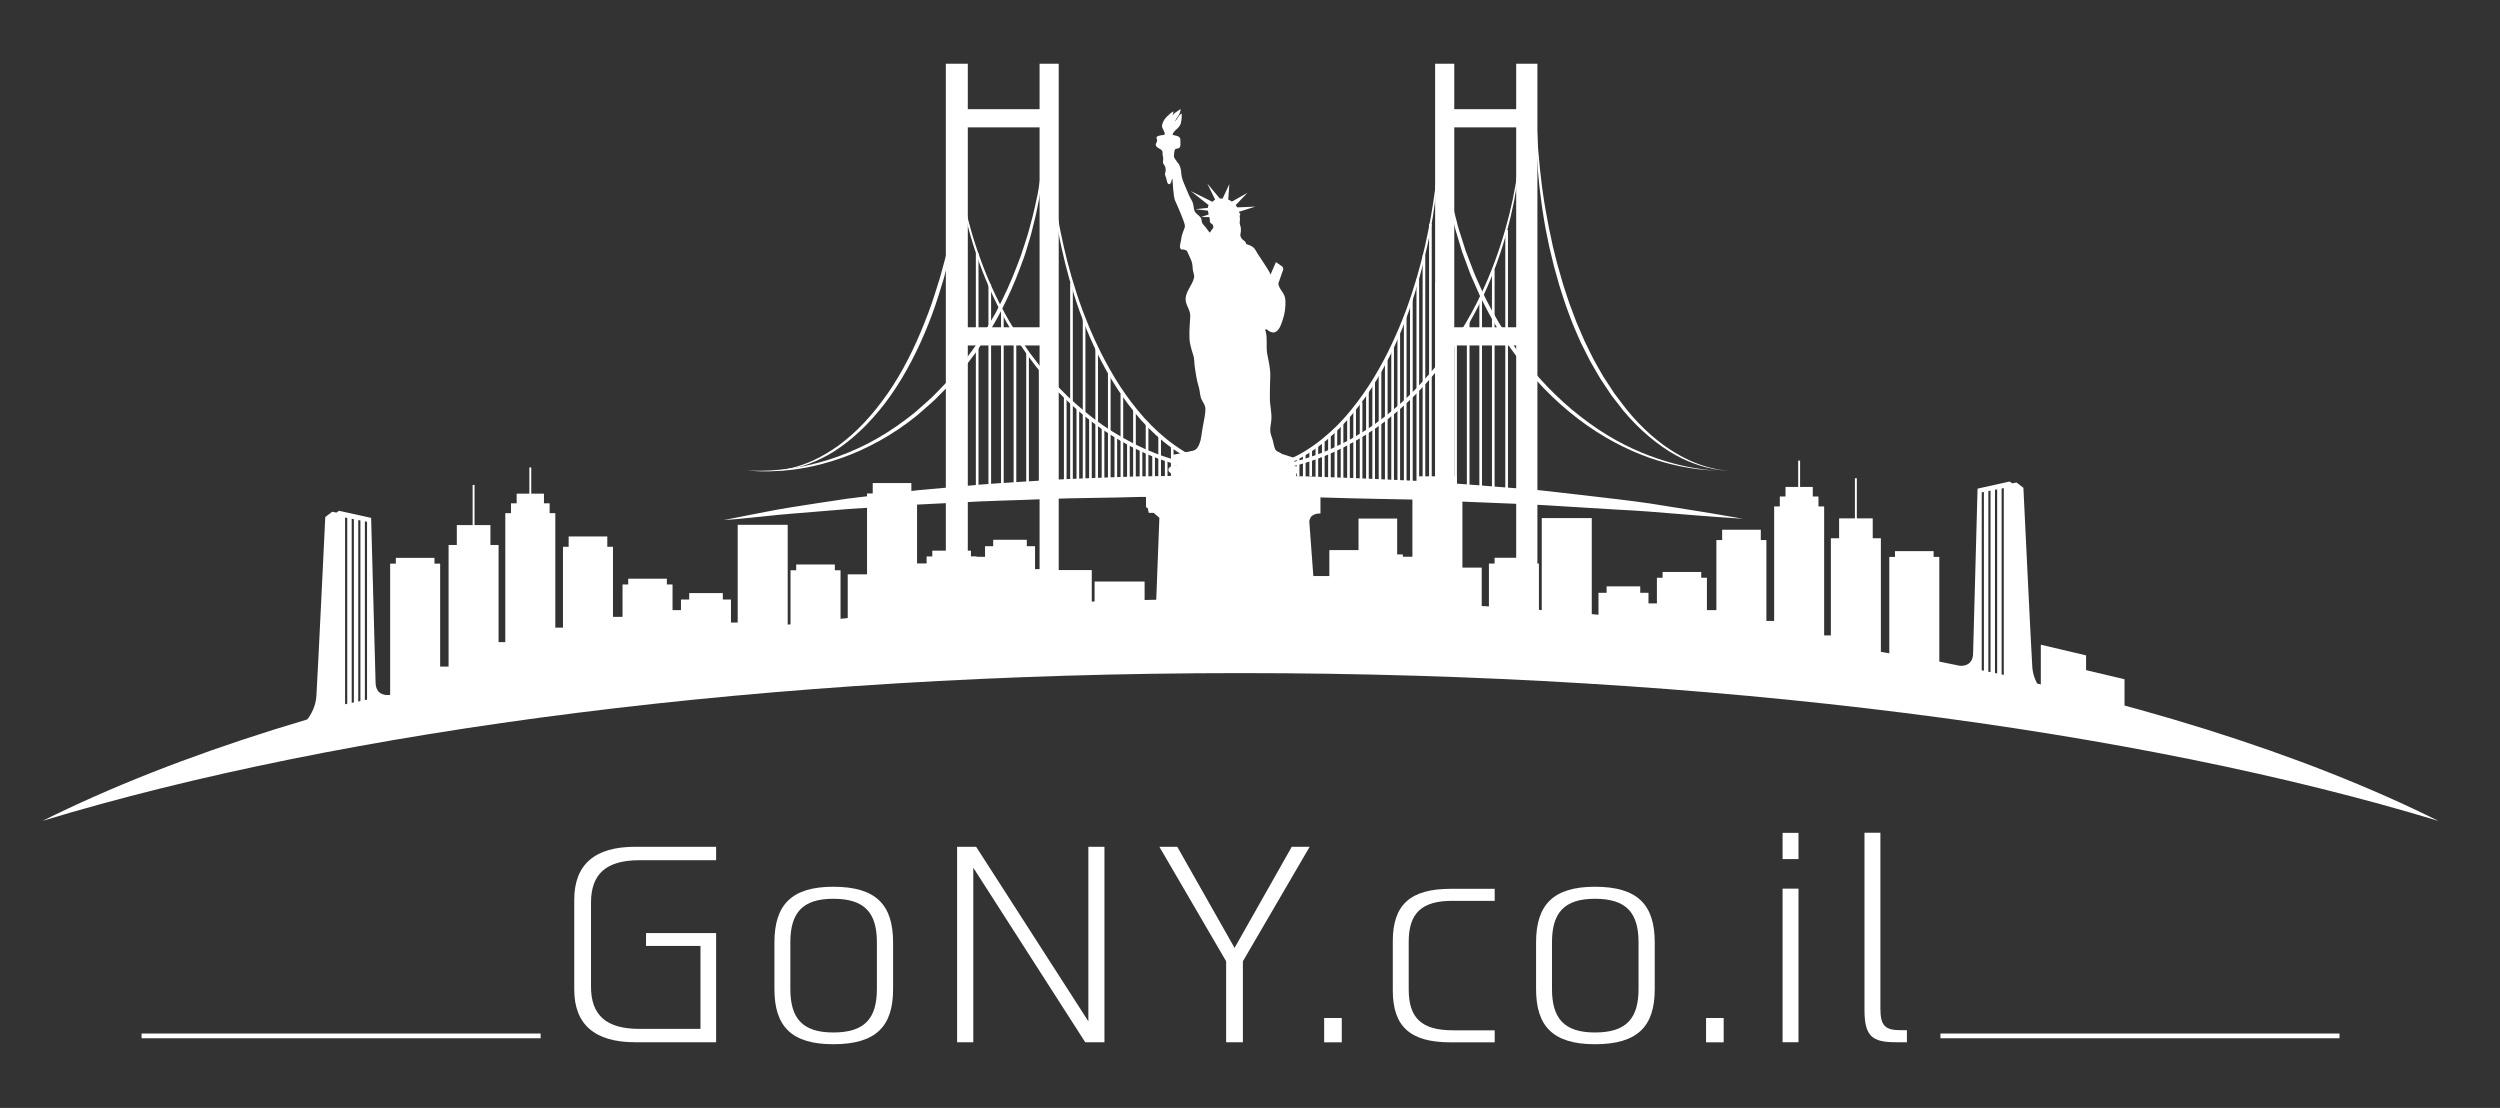 <?xml version="1.0" encoding="utf-8"?>
<!-- Generator: Adobe Illustrator 24.0.1, SVG Export Plug-In . SVG Version: 6.00 Build 0)  -->
<svg version="1.1" id="Layer_1" xmlns="http://www.w3.org/2000/svg" xmlns:xlink="http://www.w3.org/1999/xlink" x="0px" y="0px"
	 viewBox="0 0 264 117" style="enable-background:new 0 0 264 117;" xml:space="preserve">
<rect x="0" y="0" width="264" height="117" fill="#333333" stroke="none"/>
<style type="text/css">
	.st0{fill:#FFFFFF;}
	.st1{fill-rule:evenodd;clip-rule:evenodd;fill:#FFFFFF;}
	.st2{fill:none;stroke:#FFFFFF;stroke-width:0.5;stroke-miterlimit:10;}
</style>
<g>
	<g>
		<path class="st0" d="M131,71.08c49.88,0,94.84,6,126.5,15.61C228.96,72.47,182.93,63.24,131,63.24S33.04,72.47,4.5,86.68
			C36.16,77.08,81.12,71.08,131,71.08z"/>
		<path class="st1" d="M37.83,54.92v19.16l0.23-0.05V54.96L37.83,54.92z M38.53,55.05v18.88l0.23-0.05V55.1L38.53,55.05z
			 M36.44,54.65v19.72l0.23-0.05V54.69L36.44,54.65z M37.14,54.78v19.44l0.23-0.05V54.83L37.14,54.78z M29.32,80l-0.03-1.41
			c0,0,4.05-1.94,4.13-5.26c0.1-1.39,0.93-18.73,0.93-18.73l0.73-0.56l0.44,0.09l0.28-0.19l3.39,0.75c0,0,0.47,17.13,0.47,17.35
			c0,1.57,1.44,1.35,1.44,1.35l4.78-0.98v0.23c0,0-1.07,0.23-1.28,0.91c-0.14,0.45-0.38,1.9-0.38,1.9L29.32,80z"/>
		<path class="st1" d="M209.97,51.86v19.07l0.23,0.05V51.81L209.97,51.86z M209.27,51.99v18.79l0.23,0.05V51.95L209.27,51.99z
			 M211.37,51.59v19.63l0.23,0.05V51.54L211.37,51.59z M210.67,51.72v19.35l0.23,0.05V51.68L210.67,51.72z M203.8,72.36
			c0,0-0.24-1.45-0.38-1.9c-0.2-0.68-1.28-0.91-1.28-0.91v-0.23l4.78,0.98c0,0,1.44,0.22,1.44-1.35c0-0.22,0.47-17.35,0.47-17.35
			l3.39-0.75l0.28,0.19l0.44-0.09l0.73,0.56c0,0,0.83,17.34,0.93,18.73c0.08,3.32,4.13,5.26,4.13,5.26l-0.02,1.41L203.8,72.36z"/>
		<polygon class="st0" points="219.58,70.6 224.35,71.73 224.35,75.64 219.58,74.51 		"/>
		<polygon class="st0" points="215.51,68.08 220.29,69.21 220.29,74.68 215.51,73.55 		"/>
		<polygon class="st0" points="164.57,64.99 161.27,65.68 164.82,65.68 		"/>
		<g>
			<g>
				<g>
					<rect x="41.2" y="59.52" class="st0" width="5.28" height="15.44"/>
					<rect x="41.8" y="58.91" class="st0" width="4.08" height="5.78"/>
					<rect x="59.45" y="57.74" class="st0" width="5.28" height="13.36"/>
					<rect x="60.05" y="56.65" class="st0" width="4.08" height="10.34"/>
					<rect x="45.84" y="70.39" class="st0" width="4.08" height="5.78"/>
					<rect x="57.41" y="66.28" class="st0" width="4.08" height="5.78"/>
					<rect x="62.7" y="65.14" class="st0" width="4.08" height="5.78"/>
					<rect x="51.32" y="67.81" class="st0" width="4.08" height="5.78"/>
					<rect x="53.36" y="54.19" class="st0" width="5.28" height="20.76"/>
					<rect x="53.96" y="53.15" class="st0" width="4.08" height="9.91"/>
					<rect x="54.56" y="52.13" class="st0" width="2.88" height="1.44"/>
					<rect x="47.37" y="57.55" class="st0" width="5.28" height="17.4"/>
					<rect x="48.24" y="55.45" class="st0" width="3.55" height="4.75"/>
					<rect x="49.91" y="51.21" class="st0" width="0.2" height="4.75"/>
					<rect x="55.9" y="49.36" class="st0" width="0.2" height="4.75"/>
					<rect x="65.74" y="61.72" class="st0" width="5.28" height="7.47"/>
					<rect x="66.34" y="61.11" class="st0" width="4.08" height="5.78"/>
					<rect x="83.48" y="60.22" class="st0" width="5.28" height="7.47"/>
					<rect x="84.08" y="59.61" class="st0" width="4.08" height="5.78"/>
					<rect x="69.43" y="64.43" class="st0" width="4.08" height="5.78"/>
					<rect x="75.42" y="65.74" class="st0" width="4.08" height="5.78"/>
					<rect x="77.9" y="55.42" class="st0" width="5.28" height="12.79"/>
					<rect x="71.91" y="63.31" class="st0" width="5.28" height="9.43"/>
					<rect x="72.78" y="62.63" class="st0" width="3.55" height="4.75"/>
					<rect x="91.56" y="52.11" class="st0" width="5.28" height="13.36"/>
					<rect x="92.16" y="51.01" class="st0" width="4.08" height="10.34"/>
					<rect x="89.52" y="60.65" class="st0" width="4.08" height="5.78"/>
					<rect x="94.8" y="59.5" class="st0" width="4.08" height="5.78"/>
					<rect x="97.85" y="58.76" class="st0" width="5.28" height="7.47"/>
					<rect x="98.45" y="58.15" class="st0" width="4.08" height="5.78"/>
					<rect x="115.59" y="61.41" class="st0" width="5.28" height="3.73"/>
					<rect x="101.53" y="58.8" class="st0" width="4.08" height="5.78"/>
					<rect x="107.53" y="60.1" class="st0" width="4.08" height="5.78"/>
					<rect x="110.01" y="60.2" class="st0" width="5.28" height="5.73"/>
					<rect x="104.02" y="57.68" class="st0" width="5.28" height="9.43"/>
					<rect x="104.88" y="57" class="st0" width="3.55" height="4.75"/>
				</g>
			</g>
			<g>
				<g>
					<rect x="199.51" y="58.81" class="st0" width="5.28" height="14.01"/>
					<rect x="200.11" y="58.2" class="st0" width="4.08" height="5.78"/>
					<rect x="181.25" y="57.03" class="st0" width="5.28" height="13.36"/>
					<rect x="181.86" y="55.94" class="st0" width="4.08" height="10.34"/>
					<rect x="196.07" y="69.68" class="st0" width="4.08" height="4.36"/>
					<rect x="184.5" y="65.57" class="st0" width="4.08" height="4.36"/>
					<rect x="179.21" y="64.43" class="st0" width="4.08" height="5.78"/>
					<rect x="190.59" y="67.1" class="st0" width="4.08" height="4.36"/>
					<rect x="187.35" y="53.48" class="st0" width="5.28" height="19.34"/>
					<rect x="187.95" y="52.43" class="st0" width="4.08" height="9.91"/>
					<rect x="188.55" y="51.42" class="st0" width="2.88" height="1.44"/>
					<rect x="193.34" y="56.84" class="st0" width="5.28" height="15.98"/>
					<rect x="194.21" y="54.74" class="st0" width="3.55" height="4.75"/>
					<rect x="195.88" y="50.5" class="st0" width="0.2" height="4.75"/>
					<rect x="189.89" y="48.64" class="st0" width="0.2" height="4.75"/>
					<rect x="174.97" y="61.01" class="st0" width="5.28" height="7.47"/>
					<rect x="175.57" y="60.4" class="st0" width="4.08" height="5.78"/>
					<rect x="157.23" y="59.51" class="st0" width="5.28" height="7.47"/>
					<rect x="157.83" y="58.9" class="st0" width="4.08" height="5.78"/>
					<rect x="172.48" y="63.72" class="st0" width="4.08" height="5.78"/>
					<rect x="166.49" y="65.03" class="st0" width="4.08" height="4.36"/>
					<rect x="162.81" y="54.71" class="st0" width="5.28" height="12.79"/>
					<rect x="168.8" y="62.6" class="st0" width="5.28" height="8.01"/>
					<rect x="169.66" y="61.92" class="st0" width="3.55" height="4.75"/>
					<rect x="149.15" y="51.39" class="st0" width="5.28" height="13.36"/>
					<rect x="149.75" y="50.3" class="st0" width="4.08" height="10.34"/>
					<rect x="152.39" y="59.94" class="st0" width="4.08" height="5.78"/>
					<rect x="147.11" y="58.79" class="st0" width="4.08" height="5.78"/>
					<rect x="142.86" y="58.55" class="st0" width="5.28" height="7.47"/>
					<rect x="143.46" y="54.76" class="st0" width="4.08" height="5.78"/>
					<rect x="137.24" y="60.83" class="st0" width="5.28" height="3.73"/>
					<rect x="140.38" y="58.09" class="st0" width="4.08" height="5.78"/>
				</g>
			</g>
			<g>
				<g>
					<rect x="99.88" y="6.73" class="st0" width="2.32" height="55.72"/>
					<rect x="109.78" y="6.73" class="st0" width="2.02" height="57.49"/>
					<rect x="100.71" y="11.53" class="st0" width="9.79" height="1.92"/>
					<rect x="100.71" y="34.56" class="st0" width="9.79" height="1.92"/>
				</g>
				<g>
					<rect x="151.55" y="6.73" class="st0" width="2.02" height="63.01"/>
					<rect x="160.11" y="6.73" class="st0" width="2.24" height="62.08"/>
					<rect x="152.25" y="11.53" class="st0" width="8.64" height="1.92"/>
					<rect x="152.25" y="34.56" class="st0" width="8.64" height="1.92"/>
				</g>
				<path class="st0" d="M152.13,11.56c0,0,0,0.36,0,1.05c0.01,0.68-0.02,1.68-0.07,2.96c-0.04,0.63-0.07,1.34-0.14,2.1
					c-0.07,0.77-0.13,1.59-0.24,2.47c-0.09,0.88-0.24,1.82-0.38,2.8c-0.09,0.49-0.18,1-0.27,1.51c-0.09,0.51-0.21,1.04-0.32,1.58
					c-0.47,2.14-1.09,4.44-1.93,6.82c-0.85,2.38-1.94,4.83-3.37,7.21c-0.71,1.19-1.53,2.36-2.44,3.48
					c-0.91,1.13-1.95,2.18-3.11,3.13c-1.16,0.94-2.47,1.76-3.9,2.35c-1.43,0.59-3,0.93-4.57,0.93c-0.41-0.02-0.77-0.03-1.17-0.06
					l-0.59-0.08c-0.19-0.03-0.39-0.05-0.58-0.1c-0.77-0.16-1.52-0.39-2.23-0.68c-1.43-0.58-2.74-1.41-3.9-2.35
					c-1.16-0.94-2.2-2-3.11-3.13c-0.91-1.12-1.72-2.29-2.44-3.49c-1.43-2.39-2.52-4.84-3.37-7.21c-0.85-2.38-1.46-4.67-1.93-6.82
					c-0.11-0.54-0.23-1.06-0.32-1.58c-0.09-0.52-0.18-1.02-0.27-1.51c-0.14-0.99-0.29-1.92-0.38-2.81
					c-0.12-0.88-0.17-1.71-0.25-2.47c-0.06-0.76-0.09-1.47-0.14-2.1c-0.05-1.27-0.07-2.27-0.06-2.96c0-0.68,0-1.05,0-1.05
					s0.01,0.36,0.03,1.05c0.01,0.68,0.06,1.68,0.13,2.95c0.05,0.63,0.09,1.34,0.17,2.1c0.08,0.76,0.16,1.59,0.29,2.47
					c0.23,1.76,0.56,3.73,1.05,5.86c0.48,2.13,1.12,4.41,1.99,6.77c0.23,0.58,0.45,1.18,0.7,1.77c0.26,0.59,0.5,1.19,0.8,1.79
					c0.55,1.2,1.2,2.39,1.9,3.57c0.71,1.18,1.52,2.33,2.42,3.43c0.9,1.1,1.92,2.14,3.06,3.06c1.14,0.92,2.42,1.72,3.8,2.28
					c0.69,0.29,1.42,0.5,2.15,0.65c0.18,0.05,0.37,0.06,0.56,0.09l0.56,0.08c0.37,0.03,0.78,0.04,1.14,0.06
					c1.51,0,3.02-0.32,4.4-0.88c1.39-0.56,2.66-1.36,3.8-2.28c1.14-0.92,2.17-1.95,3.06-3.06c0.9-1.11,1.71-2.26,2.42-3.43
					c0.7-1.18,1.35-2.37,1.9-3.57c0.29-0.59,0.54-1.2,0.8-1.79c0.25-0.6,0.48-1.19,0.7-1.77c0.87-2.36,1.51-4.64,2-6.77
					c0.48-2.13,0.82-4.1,1.05-5.86c0.13-0.87,0.2-1.7,0.28-2.47c0.08-0.76,0.12-1.47,0.17-2.1c0.07-1.27,0.13-2.27,0.13-2.95
					C152.12,11.92,152.13,11.56,152.13,11.56z"/>
				<path class="st0" d="M160.78,11.56c0,0,0,0.41-0.02,1.18c0,0.38,0,0.86-0.04,1.42c-0.04,0.56-0.05,1.2-0.12,1.91
					c-0.03,0.36-0.07,0.74-0.1,1.13c-0.04,0.4-0.1,0.81-0.16,1.24c-0.1,0.86-0.28,1.79-0.45,2.77c-0.39,1.97-0.96,4.17-1.8,6.51
					c-0.84,2.33-1.96,4.81-3.45,7.27c-0.19,0.3-0.38,0.62-0.57,0.93c-0.2,0.3-0.41,0.61-0.61,0.91c-0.1,0.15-0.21,0.3-0.31,0.46
					c-0.11,0.15-0.22,0.3-0.34,0.45c-0.22,0.3-0.45,0.61-0.67,0.91c-0.95,1.19-1.98,2.37-3.12,3.47c-1.16,1.1-2.4,2.16-3.76,3.11
					c-1.37,0.94-2.83,1.79-4.39,2.5c-3.11,1.43-6.61,2.2-10.12,2.23c-3.51-0.02-7.02-0.8-10.13-2.23c-1.56-0.71-3.02-1.56-4.38-2.5
					c-1.36-0.95-2.61-2.01-3.76-3.11c-0.28-0.28-0.56-0.56-0.84-0.84c-0.28-0.28-0.53-0.58-0.8-0.87c-0.13-0.14-0.26-0.29-0.39-0.43
					c-0.13-0.15-0.25-0.3-0.37-0.45c-0.25-0.3-0.49-0.59-0.73-0.89c-0.22-0.3-0.45-0.61-0.68-0.91c-0.11-0.15-0.22-0.3-0.33-0.45
					c-0.11-0.15-0.21-0.31-0.31-0.46c-0.21-0.31-0.41-0.61-0.61-0.91c-0.19-0.31-0.38-0.62-0.57-0.93c-1.5-2.46-2.61-4.93-3.45-7.27
					c-0.85-2.34-1.42-4.54-1.8-6.51c-0.17-0.99-0.35-1.91-0.45-2.77c-0.05-0.43-0.12-0.84-0.16-1.24c-0.04-0.4-0.07-0.77-0.1-1.13
					c-0.08-0.71-0.09-1.36-0.12-1.91c-0.04-0.56-0.04-1.03-0.04-1.42c-0.01-0.77-0.01-1.18-0.01-1.18s0.01,0.41,0.03,1.18
					c0.01,0.38,0.02,0.86,0.06,1.41c0.05,0.56,0.07,1.2,0.16,1.91c0.04,0.36,0.08,0.73,0.12,1.13c0.05,0.39,0.12,0.8,0.17,1.23
					c0.11,0.86,0.31,1.78,0.49,2.76c0.42,1.96,1.02,4.14,1.88,6.46c0.86,2.32,1.99,4.77,3.49,7.19c0.19,0.3,0.38,0.61,0.57,0.91
					c0.21,0.3,0.41,0.6,0.62,0.9c0.1,0.15,0.21,0.3,0.31,0.45c0.11,0.15,0.22,0.3,0.33,0.45c0.23,0.3,0.45,0.59,0.68,0.89
					c0.95,1.17,1.97,2.33,3.1,3.42c1.14,1.08,2.38,2.12,3.72,3.06c1.35,0.92,2.8,1.76,4.33,2.45c3.07,1.4,6.49,2.15,9.95,2.16
					c3.45-0.02,6.89-0.76,9.95-2.16c1.53-0.69,2.98-1.52,4.33-2.45c1.34-0.94,2.57-1.97,3.72-3.06c1.14-1.09,2.15-2.26,3.11-3.42
					c0.23-0.3,0.45-0.6,0.68-0.89c0.11-0.15,0.22-0.3,0.33-0.44c0.1-0.15,0.21-0.31,0.31-0.45c0.21-0.3,0.41-0.6,0.62-0.9
					c0.19-0.31,0.39-0.61,0.57-0.91c1.51-2.43,2.63-4.88,3.49-7.19c0.86-2.32,1.46-4.5,1.88-6.46c0.19-0.98,0.38-1.9,0.49-2.76
					c0.06-0.43,0.14-0.84,0.18-1.23c0.04-0.39,0.08-0.77,0.12-1.13c0.09-0.71,0.11-1.35,0.15-1.91c0.05-0.56,0.06-1.03,0.06-1.42
					C160.77,11.97,160.78,11.56,160.78,11.56z"/>
				<path class="st0" d="M101.85,11.56c0,0,0,0.72,0.01,1.98c0.01,0.63-0.03,1.39-0.06,2.27c-0.01,0.88-0.1,1.86-0.19,2.94
					c-0.04,0.54-0.12,1.1-0.18,1.68c-0.04,0.29-0.07,0.59-0.11,0.88c-0.03,0.3-0.07,0.6-0.12,0.91c-0.1,0.61-0.2,1.24-0.3,1.88
					c-0.04,0.32-0.12,0.64-0.19,0.97c-0.07,0.33-0.14,0.65-0.21,0.98c-0.07,0.33-0.14,0.67-0.22,1c-0.09,0.33-0.18,0.67-0.26,1.01
					c-0.18,0.67-0.34,1.36-0.57,2.04c-0.21,0.68-0.41,1.37-0.65,2.05c-0.23,0.68-0.48,1.37-0.75,2.04c-1.07,2.7-2.41,5.32-4,7.58
					c-0.79,1.13-1.66,2.16-2.55,3.08c-0.22,0.24-0.45,0.44-0.68,0.66c-0.22,0.22-0.46,0.42-0.68,0.62
					c-0.46,0.39-0.92,0.76-1.38,1.08c-0.92,0.66-1.84,1.15-2.69,1.51c-0.85,0.37-1.63,0.6-2.28,0.74c-0.32,0.08-0.62,0.12-0.87,0.17
					c-0.26,0.02-0.48,0.06-0.66,0.07c-0.36,0.02-0.55,0.03-0.55,0.03s0.19-0.02,0.54-0.06c0.18-0.02,0.39-0.06,0.65-0.1
					c0.13-0.02,0.27-0.05,0.41-0.09c0.14-0.03,0.3-0.06,0.46-0.11c0.64-0.16,1.4-0.42,2.23-0.81c0.82-0.39,1.71-0.9,2.61-1.56
					c0.45-0.33,0.89-0.7,1.34-1.09c0.22-0.2,0.44-0.4,0.66-0.62c0.21-0.22,0.44-0.43,0.65-0.66c0.86-0.92,1.69-1.95,2.47-3.07
					c1.56-2.24,2.86-4.84,3.91-7.52c0.27-0.67,0.52-1.34,0.76-2.02c0.23-0.68,0.44-1.36,0.65-2.03c0.23-0.67,0.39-1.35,0.58-2.02
					c0.09-0.33,0.18-0.67,0.27-1c0.08-0.33,0.15-0.66,0.22-0.99c0.14-0.66,0.3-1.3,0.42-1.94c0.12-0.64,0.23-1.26,0.34-1.86
					c0.06-0.3,0.1-0.6,0.14-0.9c0.04-0.3,0.08-0.59,0.12-0.87c0.08-0.58,0.17-1.13,0.21-1.67c0.1-1.07,0.23-2.05,0.27-2.93
					c0.06-0.87,0.13-1.63,0.14-2.26C101.82,12.28,101.85,11.56,101.85,11.56z"/>
				<path class="st0" d="M110.5,11.56c0,0,0,0.21,0,0.61c0,0.4,0,0.98-0.01,1.72c-0.02,0.37-0.04,0.78-0.06,1.22
					c-0.02,0.45-0.04,0.93-0.1,1.44c-0.05,0.52-0.1,1.06-0.16,1.64c-0.09,0.57-0.18,1.17-0.27,1.8c-0.03,0.16-0.05,0.32-0.07,0.48
					c-0.03,0.16-0.07,0.32-0.09,0.49c-0.07,0.32-0.14,0.65-0.2,0.99c-0.12,0.67-0.31,1.36-0.48,2.07c-0.09,0.35-0.16,0.72-0.28,1.07
					c-0.11,0.36-0.22,0.72-0.33,1.09c-0.2,0.74-0.49,1.47-0.77,2.22c-0.55,1.5-1.24,3.01-2.01,4.52c-0.18,0.38-0.41,0.74-0.61,1.11
					c-0.21,0.37-0.43,0.74-0.64,1.11c-0.23,0.36-0.47,0.72-0.7,1.08l-0.36,0.54c-0.12,0.18-0.23,0.37-0.37,0.54
					c-1.03,1.39-2.12,2.75-3.34,3.97c-0.3,0.3-0.6,0.61-0.9,0.91c-0.3,0.29-0.63,0.57-0.95,0.85c-0.32,0.28-0.64,0.56-0.95,0.83
					c-0.33,0.26-0.65,0.51-0.98,0.76c-1.33,0.99-2.71,1.82-4.08,2.5c-1.37,0.69-2.73,1.21-4.01,1.6c-1.28,0.39-2.49,0.66-3.57,0.81
					c-0.13,0.02-0.26,0.04-0.4,0.06c-0.13,0.02-0.26,0.03-0.38,0.04c-0.26,0.02-0.5,0.05-0.74,0.07c-0.47,0.03-0.9,0.05-1.3,0.07
					c-0.39,0-0.74,0-1.05,0c-0.3,0-0.56-0.03-0.77-0.04c-0.42-0.02-0.64-0.04-0.64-0.04s0.22,0,0.64,0.01
					c0.21,0,0.47,0.02,0.77,0.01c0.3-0.01,0.65-0.02,1.05-0.03c0.39-0.03,0.82-0.06,1.29-0.11c0.23-0.03,0.48-0.06,0.73-0.1
					c0.13-0.01,0.25-0.03,0.39-0.05c0.13-0.02,0.26-0.05,0.39-0.07c0.26-0.05,0.54-0.1,0.82-0.15c0.28-0.06,0.57-0.13,0.86-0.2
					c0.3-0.06,0.59-0.16,0.9-0.24c0.15-0.04,0.3-0.09,0.46-0.13c0.16-0.05,0.31-0.1,0.47-0.15c1.26-0.41,2.6-0.95,3.94-1.64
					c1.34-0.69,2.69-1.54,3.99-2.52c0.32-0.25,0.65-0.5,0.98-0.76c0.31-0.27,0.62-0.55,0.93-0.82c0.31-0.28,0.63-0.55,0.93-0.84
					c0.29-0.3,0.59-0.6,0.89-0.91c1.19-1.21,2.26-2.56,3.27-3.93c0.13-0.17,0.25-0.35,0.37-0.53l0.35-0.53
					c0.23-0.36,0.48-0.71,0.7-1.07c0.21-0.37,0.42-0.73,0.63-1.1c0.21-0.37,0.44-0.72,0.62-1.1c0.77-1.48,1.46-2.98,2.02-4.46
					c0.14-0.37,0.28-0.74,0.42-1.1l0.1-0.27l0.09-0.28c0.06-0.18,0.12-0.36,0.18-0.55c0.12-0.36,0.23-0.72,0.35-1.08
					c0.12-0.35,0.2-0.71,0.3-1.06c0.19-0.7,0.38-1.38,0.52-2.05c0.07-0.33,0.14-0.66,0.21-0.98c0.04-0.16,0.07-0.32,0.1-0.47
					c0.03-0.16,0.06-0.32,0.08-0.47c0.1-0.62,0.21-1.22,0.3-1.79c0.07-0.57,0.14-1.11,0.21-1.62c0.08-0.51,0.11-0.99,0.15-1.43
					c0.04-0.44,0.07-0.85,0.1-1.22C110.46,12.4,110.5,11.56,110.5,11.56z"/>
				<path class="st0" d="M182.71,49.72c0,0-0.19-0.01-0.56-0.04c-0.09-0.01-0.19-0.01-0.3-0.02c-0.11-0.01-0.23-0.03-0.36-0.05
					c-0.13-0.02-0.27-0.04-0.42-0.06c-0.15-0.02-0.3-0.06-0.47-0.1c-0.66-0.13-1.45-0.38-2.32-0.74c-0.86-0.36-1.79-0.86-2.73-1.52
					c-0.94-0.65-1.88-1.45-2.79-2.36c-0.46-0.46-0.9-0.94-1.34-1.47c-0.41-0.53-0.82-1.06-1.25-1.61c-0.39-0.58-0.78-1.17-1.17-1.76
					c-0.37-0.61-0.71-1.23-1.08-1.86c-0.34-0.64-0.65-1.29-0.98-1.94c-0.31-0.66-0.58-1.34-0.87-2.01
					c-0.27-0.68-0.51-1.36-0.76-2.04c-0.23-0.68-0.44-1.37-0.66-2.05c-0.2-0.69-0.38-1.37-0.57-2.04c-0.17-0.68-0.32-1.35-0.48-2
					c-0.14-0.66-0.27-1.32-0.4-1.96c-0.12-0.64-0.21-1.27-0.31-1.88c-0.1-0.61-0.16-1.21-0.24-1.79c-0.08-0.58-0.13-1.14-0.18-1.68
					c-0.12-1.07-0.15-2.06-0.2-2.94c-0.03-0.88-0.05-1.64-0.06-2.27c0.01-1.26,0.01-1.98,0.01-1.98s0.03,0.72,0.07,1.97
					c0.04,0.63,0.08,1.39,0.14,2.26c0.09,0.87,0.15,1.86,0.29,2.93c0.06,0.53,0.12,1.09,0.21,1.66c0.09,0.57,0.16,1.17,0.28,1.78
					c0.12,0.61,0.22,1.23,0.35,1.87c0.14,0.63,0.26,1.28,0.41,1.94c0.16,0.66,0.32,1.33,0.5,1.99c0.19,0.67,0.38,1.35,0.58,2.03
					c0.22,0.67,0.43,1.36,0.67,2.04c0.26,0.67,0.5,1.35,0.76,2.02c0.29,0.66,0.56,1.33,0.86,1.99c0.32,0.65,0.62,1.3,0.95,1.93
					c0.35,0.62,0.69,1.25,1.05,1.85c0.39,0.58,0.77,1.16,1.14,1.74c0.42,0.55,0.83,1.09,1.23,1.62c0.41,0.51,0.84,1,1.28,1.46
					c0.87,0.92,1.79,1.72,2.7,2.38c0.91,0.66,1.81,1.18,2.65,1.57c0.84,0.39,1.62,0.65,2.27,0.81c0.16,0.04,0.31,0.08,0.46,0.11
					c0.14,0.03,0.29,0.05,0.41,0.08c0.13,0.02,0.25,0.05,0.36,0.06c0.11,0.01,0.21,0.02,0.3,0.03
					C182.52,49.7,182.71,49.72,182.71,49.72z"/>
				<path class="st0" d="M181.72,49.72c0,0-0.22-0.01-0.63-0.03c-0.41-0.01-1-0.06-1.76-0.14c-0.38-0.06-0.8-0.1-1.25-0.19
					c-0.23-0.04-0.46-0.08-0.7-0.13c-0.24-0.05-0.49-0.11-0.75-0.17c-1.03-0.25-2.18-0.58-3.38-1.07c-2.41-0.95-5.06-2.45-7.51-4.48
					c-1.23-1.01-2.41-2.14-3.52-3.37c-1.1-1.22-2.14-2.53-3.08-3.9c-0.93-1.37-1.77-2.8-2.49-4.25c-0.09-0.18-0.18-0.36-0.27-0.54
					c-0.1-0.19-0.17-0.37-0.25-0.55c-0.16-0.36-0.32-0.73-0.48-1.09c-0.08-0.18-0.16-0.36-0.24-0.54c-0.08-0.18-0.16-0.36-0.22-0.54
					c-0.13-0.36-0.27-0.73-0.4-1.09c-0.14-0.36-0.27-0.72-0.4-1.07c-0.11-0.36-0.22-0.72-0.32-1.07c-0.21-0.7-0.43-1.39-0.58-2.07
					c-0.15-0.68-0.33-1.34-0.46-1.98c-0.12-0.65-0.23-1.27-0.33-1.87c-0.03-0.15-0.05-0.3-0.08-0.44c-0.02-0.15-0.04-0.29-0.06-0.44
					c-0.04-0.29-0.07-0.57-0.1-0.84c-0.03-0.28-0.07-0.54-0.1-0.8c-0.03-0.26-0.06-0.51-0.07-0.76c-0.03-0.49-0.06-0.95-0.09-1.37
					c-0.02-0.43-0.06-0.82-0.06-1.17c-0.01-1.41-0.01-2.22-0.01-2.22s0.03,0.8,0.1,2.22c0.01,0.35,0.06,0.74,0.1,1.16
					c0.04,0.42,0.08,0.88,0.13,1.37c0.02,0.25,0.06,0.5,0.1,0.76c0.04,0.26,0.08,0.52,0.12,0.8c0.04,0.27,0.08,0.55,0.12,0.84
					c0.02,0.14,0.04,0.29,0.07,0.44c0.03,0.14,0.06,0.29,0.09,0.44c0.12,0.59,0.24,1.21,0.37,1.85c0.14,0.64,0.33,1.29,0.5,1.96
					c0.15,0.68,0.39,1.35,0.61,2.05c0.11,0.35,0.22,0.7,0.33,1.05c0.13,0.35,0.27,0.7,0.4,1.05c0.13,0.35,0.27,0.71,0.41,1.07
					c0.07,0.18,0.14,0.36,0.22,0.54c0.08,0.18,0.16,0.36,0.24,0.54c0.16,0.36,0.32,0.72,0.49,1.09c0.08,0.18,0.16,0.37,0.25,0.54
					c0.09,0.18,0.18,0.36,0.27,0.54c0.73,1.43,1.57,2.84,2.49,4.19c0.91,1.36,1.93,2.66,3.02,3.88c1.09,1.22,2.25,2.34,3.45,3.35
					c1.21,1,2.44,1.9,3.69,2.66c1.24,0.76,2.48,1.38,3.67,1.87c1.19,0.49,2.31,0.86,3.32,1.13c0.26,0.06,0.5,0.13,0.74,0.19
					c0.24,0.05,0.47,0.1,0.69,0.15c0.44,0.1,0.87,0.15,1.24,0.22c0.75,0.11,1.35,0.18,1.75,0.2
					C181.5,49.7,181.72,49.72,181.72,49.72z"/>
				<path class="st0" d="M76.41,54.92c0,0,0.41-0.08,1.19-0.23c0.78-0.15,1.91-0.39,3.37-0.66c1.45-0.29,3.22-0.57,5.26-0.88
					c1.02-0.15,2.1-0.32,3.25-0.49c1.14-0.14,2.35-0.28,3.61-0.44c1.26-0.15,2.57-0.32,3.93-0.46c1.36-0.12,2.77-0.25,4.22-0.38
					c2.89-0.29,5.95-0.47,9.12-0.66c1.58-0.11,3.19-0.16,4.82-0.23c1.63-0.07,3.28-0.13,4.94-0.18c1.66-0.02,3.34-0.05,5.03-0.07
					c1.68-0.01,3.38-0.07,5.07-0.04c1.69,0.02,3.38,0.04,5.07,0.06c0.84,0.01,1.69,0.03,2.53,0.04c0.84,0.03,1.67,0.06,2.5,0.09
					c3.32,0.1,6.59,0.28,9.74,0.41c3.17,0.21,6.23,0.46,9.12,0.69c1.45,0.13,2.86,0.2,4.22,0.37c1.36,0.16,2.67,0.31,3.93,0.45
					c2.52,0.3,4.83,0.55,6.86,0.85c2.03,0.32,3.81,0.6,5.27,0.84c1.46,0.23,2.6,0.44,3.38,0.57c0.78,0.13,1.2,0.21,1.2,0.21
					s-0.42-0.03-1.21-0.08c-0.79-0.06-1.95-0.13-3.42-0.25c-1.47-0.12-3.25-0.26-5.3-0.43c-1.02-0.09-2.12-0.13-3.27-0.2
					c-1.15-0.07-2.36-0.14-3.62-0.22c-2.52-0.15-5.25-0.35-8.14-0.44c-2.89-0.11-5.93-0.24-9.08-0.39
					c-3.16-0.07-6.43-0.11-9.75-0.22c-0.83-0.02-1.66-0.05-2.5-0.07c-0.83,0-1.66-0.01-2.49-0.01c-1.68-0.01-3.36-0.02-5.04-0.03
					c-1.68-0.04-3.36,0.01-5.04,0.01c-1.68,0.01-3.34,0.02-5,0.03c-3.31,0.11-6.57,0.09-9.73,0.22c-3.15,0.14-6.2,0.18-9.09,0.36
					c-1.45,0.07-2.85,0.14-4.21,0.21c-1.36,0.07-2.67,0.17-3.93,0.25c-1.26,0.08-2.47,0.16-3.62,0.23c-1.15,0.1-2.23,0.18-3.26,0.27
					c-2.04,0.18-3.83,0.29-5.3,0.47c-1.47,0.16-2.62,0.26-3.41,0.34C76.83,54.89,76.41,54.92,76.41,54.92z"/>
				<g>
					<rect x="113.01" y="29.88" class="st0" width="0.28" height="21.15"/>
					<rect x="114.34" y="33.59" class="st0" width="0.28" height="17.43"/>
					<rect x="115.67" y="36.73" class="st0" width="0.28" height="14.3"/>
					<rect x="117" y="39.18" class="st0" width="0.28" height="11.85"/>
					<rect x="118.33" y="41.6" class="st0" width="0.28" height="9.42"/>
					<rect x="119.66" y="43.15" class="st0" width="0.28" height="7.87"/>
					<rect x="120.99" y="44.64" class="st0" width="0.28" height="6.38"/>
					<rect x="122.32" y="46.02" class="st0" width="0.28" height="5"/>
					<rect x="123.65" y="46.97" class="st0" width="0.28" height="4.05"/>
					<rect x="124.98" y="47.89" class="st0" width="0.28" height="3.14"/>
					<rect x="126.31" y="48.64" class="st0" width="0.28" height="2.38"/>
				</g>
				<g>
					<rect x="103.05" y="26.73" class="st0" width="0.28" height="24.94"/>
					<rect x="104.38" y="30.02" class="st0" width="0.28" height="21.65"/>
					<rect x="105.71" y="32.91" class="st0" width="0.28" height="18.76"/>
					<rect x="107.04" y="35.37" class="st0" width="0.28" height="16.3"/>
					<rect x="108.37" y="37.29" class="st0" width="0.28" height="14.38"/>
					<rect x="109.7" y="38.94" class="st0" width="0.28" height="12.73"/>
					<rect x="111.03" y="45.29" class="st0" width="0.28" height="6.38"/>
					<rect x="112.35" y="41.86" class="st0" width="0.28" height="9.8"/>
					<rect x="113.68" y="43.15" class="st0" width="0.28" height="7.8"/>
					<rect x="115.01" y="44.21" class="st0" width="0.28" height="6.75"/>
					<rect x="116.34" y="45.09" class="st0" width="0.28" height="5.87"/>
					<rect x="117.69" y="46.02" class="st0" width="0.28" height="4.94"/>
					<rect x="119.02" y="46.82" class="st0" width="0.28" height="4.14"/>
					<rect x="120.35" y="47.41" class="st0" width="0.28" height="3.54"/>
					<rect x="121.68" y="48.02" class="st0" width="0.28" height="2.94"/>
					<rect x="123.01" y="48.49" class="st0" width="0.28" height="2.47"/>
				</g>
				<g>
					<rect x="157.55" y="28.51" class="st0" width="0.28" height="23.45"/>
					<rect x="156.22" y="31.43" class="st0" width="0.28" height="20.53"/>
					<rect x="154.9" y="33.98" class="st0" width="0.28" height="17.99"/>
					<rect x="153.57" y="36.08" class="st0" width="0.28" height="15.88"/>
					<rect x="152.24" y="36.87" class="st0" width="0.28" height="15.09"/>
					<rect x="158.96" y="24.29" class="st0" width="0.28" height="27.67"/>
					<rect x="150.91" y="23.63" class="st0" width="0.28" height="28.34"/>
					<rect x="149.58" y="29.45" class="st0" width="0.28" height="22.51"/>
					<rect x="148.25" y="33.49" class="st0" width="0.28" height="18.47"/>
					<rect x="146.92" y="36.54" class="st0" width="0.28" height="15.43"/>
					<rect x="145.59" y="39.08" class="st0" width="0.28" height="12.88"/>
					<rect x="144.26" y="41.34" class="st0" width="0.28" height="10.62"/>
					<rect x="142.91" y="43.09" class="st0" width="0.28" height="8.87"/>
					<rect x="141.58" y="44.67" class="st0" width="0.28" height="7.29"/>
					<rect x="140.25" y="46.08" class="st0" width="0.28" height="5.88"/>
					<rect x="138.92" y="47" class="st0" width="0.28" height="4.97"/>
					<rect x="137.59" y="47.89" class="st0" width="0.28" height="4.08"/>
				</g>
				<rect x="136.94" y="48.22" class="st0" width="0.28" height="2.09"/>
				<rect x="138.27" y="47.4" class="st0" width="0.28" height="2.91"/>
				<g>
					<rect x="139.6" y="46.67" class="st0" width="0.28" height="5.07"/>
					<rect x="140.93" y="45.39" class="st0" width="0.28" height="6.34"/>
					<rect x="142.26" y="43.95" class="st0" width="0.28" height="7.79"/>
					<rect x="143.59" y="42.47" class="st0" width="0.28" height="9.27"/>
					<rect x="144.92" y="40.24" class="st0" width="0.28" height="11.5"/>
					<rect x="146.25" y="38.07" class="st0" width="0.28" height="13.66"/>
					<rect x="147.57" y="35.26" class="st0" width="0.28" height="16.48"/>
					<rect x="148.9" y="31.51" class="st0" width="0.28" height="20.23"/>
					<rect x="150.23" y="26.94" class="st0" width="0.28" height="24.8"/>
				</g>
				<rect x="151.56" y="29.88" class="st0" width="0.28" height="20.43"/>
				<rect x="152.89" y="29.88" class="st0" width="0.28" height="20.43"/>
			</g>
			<g>
				<polygon class="st0" points="123.82,48.04 123.82,49.22 130.91,48.35 132,48.35 136.65,49.22 136.65,48.35 134.91,47.78 
					129.78,46.37 126.83,47.42 				"/>
				<path class="st0" d="M133.69,34.78c0.11-0.03,0.17,0.09,0.25,0.14c0.18,0.12,0.43,0.24,0.66,0.17c0.5-0.16,0.7-0.86,0.85-1.3
					c0.22-0.62,0.32-1.37,0.29-2.04c-0.02-0.38-0.13-0.63-0.34-0.94c-0.17-0.26-0.41-0.57-0.4-0.9l0.52-1.48l-0.07-0.25l-0.71-0.5
					l-0.57,1.31c-0.13-0.36-0.51-0.88-0.76-1.28c-0.16-0.25-0.33-0.52-0.51-0.77c-0.18-0.24-0.33-0.64-0.56-0.82
					c-0.18-0.15-0.47-0.27-0.76-0.36c0,0,0-0.01,0-0.01c0.02-0.24-0.28-0.35-0.41-0.5c-0.06-0.07-0.13-0.18-0.16-0.26
					c-0.07-0.16,0-0.35,0.02-0.51c0.02-0.2,0.02-0.37-0.03-0.56c-0.04-0.13-0.08-0.24-0.09-0.38c0-0.12,0.02-0.22,0.03-0.34
					c0.01-0.14-0.02-0.23-0.03-0.36c-0.01-0.09,0.07-0.14,0.06-0.22c0-0.08-0.12-0.15-0.15-0.25l1.74-0.55c0,0-1.44,0.06-1.91,0.08
					c-0.01-0.01-0.02-0.03-0.03-0.04c-0.05-0.07-0.09-0.13-0.13-0.2l1.24-1.3l-1.64,0.93c-0.06-0.05-0.13-0.09-0.2-0.13
					c-0.06-0.03-0.12-0.05-0.19-0.08l0.12-1.64l-0.71,1.53l0.06,0.01c-0.05,0-0.1-0.01-0.16-0.01c-0.07,0-0.13-0.01-0.2-0.01
					l-1.32-1.58l0.83,1.7c-0.11,0.06-0.2,0.14-0.29,0.23l-2.28-1.13l1.87,1.47c-0.04,0.09-0.06,0.19-0.07,0.3
					c-0.28,0.03-1.32,0.14-1.32,0.14l1.33,0.16c0.02,0.14,0.05,0.27,0.07,0.4c-0.12,0.04-0.8,0.27-0.8,0.27h0.87
					c0.03,0.1,0.06,0.2,0.06,0.3c0,0.1-0.02,0.16,0.03,0.26c0.04,0.08,0.1,0.11,0.17,0.16c0.08,0.05,0.12,0.08,0.14,0.18
					c0.01,0.05,0.04,0.17,0.03,0.22c-0.01,0.07-0.12,0.15-0.16,0.21c-0.04,0.06-0.08,0.13-0.12,0.19c-0.03,0.04-0.06,0.08-0.09,0.13
					c-0.2-0.21-0.35-0.48-0.54-0.69c-0.09-0.1-0.2-0.2-0.26-0.32c-0.08-0.15-0.05-0.33-0.11-0.47c-0.11-0.26-0.42-0.43-0.6-0.64
					c-0.21-0.25-0.18-0.62-0.26-0.93c-0.08-0.32-0.31-0.61-0.44-0.92c-0.14-0.35-0.29-0.68-0.43-1.02c-0.17-0.39-0.33-0.78-0.37-1.2
					c-0.03-0.37-0.07-0.75-0.28-1.08l-0.16-0.18c-0.13-0.28-0.37-0.39-0.34-0.7c0.01-0.12,0.04-0.55,0.11-0.64
					c0.1-0.11,0.37-0.06,0.49-0.21c0.12-0.14,0.08-0.45,0.08-0.64c0-0.23,0.02-0.38-0.2-0.51c-0.2-0.11-0.42-0.1-0.62-0.19
					l-0.01,0.01c0.05-0.3,0.37-0.53,0.57-0.73c0.28-0.27,0.34-0.63,0.36-1.01c0.02-0.17-0.02-0.46-0.02-0.46s-0.16,0.15-0.2,0.24
					c-0.12,0.25-0.33,0.5-0.48,0.71c-0.12-0.28,0.04-0.52,0.08-0.8c0.01-0.08-0.03,0.23-0.03,0.01c-0.05,0.01-0.25-0.04-0.29,0.01
					c0.08-0.14,0.05-0.33,0.14-0.45c-0.24,0.07-0.6,0.43-0.78,0.61c-0.24,0.25-0.45,0.61-0.46,0.96c-0.01,0.22,0.41,0.74,0.26,0.89
					c-0.05,0.05-0.35,0.05-0.44,0.08c-0.1,0.04-0.29,0.06-0.36,0.14c-0.1,0.12,0.03,0.26,0.02,0.42c-0.01,0.16-0.15,0.28-0.14,0.44
					c0.01,0.28,0.45,0.38,0.62,0.56c0.12,0.13,0.1,0.25,0.1,0.42c0,0.16,0.06,0.27,0.07,0.41c0.01,0.13-0.04,0.32-0.03,0.46
					c0.01,0.15,0.12,0.23,0.19,0.36c0.09,0.18,0.13,0.47,0.07,0.68c-0.04,0.15-0.08,0.16-0.02,0.33c0.04,0.12,0.09,0.24,0.12,0.36
					c0.05,0.16,0.09,0.66,0.34,0.56c0.22-0.09,0.16-0.44,0.3-0.57c0.04,0.28,0.08,1.87,0.28,2.31c0.2,0.44,1.08,2.4,1.04,2.72
					c-0.04,0.32-0.32,0.68-0.4,1.4c-0.02,0.2-0.19,0.7-0.1,0.89c0.12,0.27,0.14,0.1,0.39,0.17c0.33,0.09,0.28,0.05,0.41,0.33
					c0.13,0.26,0.27,0.58,0.38,0.85c0.12,0.31,0.12,0.58,0.15,0.92c0.02,0.26,0.2,0.59,0.13,0.88c-0.19,0.82-0.98,1.53-0.88,2.4
					c0.07,0.6,0.52,1.05,0.48,1.68c-0.05,0.78-0.11,1.54-0.08,2.36c0.02,0.39,0.1,0.66,0.19,1.03c0.11,0.45,0.29,0.78,0.31,1.25
					c0.02,0.59,0.13,1.14,0.22,1.72c0.07,0.4,0.17,0.8,0.29,1.2c0.11,0.4,0.09,0.86,0.28,1.23c0.19,0.39,0.39,0.57,0.39,1.01
					c0,0.33-0.05,0.66-0.11,0.97c-0.13,0.66-0.24,1.31-0.34,1.99c-0.06,0.42-0.23,1.02-0.6,1.31c-0.33,0.26-0.98,0.28-1.38,0.33
					c1.4,0.01,2.75-0.39,4.14-0.4c0.46,0,0.87,0.15,1.34,0.12c0.31-0.02,0.67-0.07,1-0.08c0.75-0.04,1.3,0.06,2,0.2
					c0.33,0.07,0.67,0.06,1,0.13c0.33,0.07,0.66,0.27,1,0.22c-0.06-0.27-0.44-0.25-0.61-0.47c-0.19-0.26-0.23-0.7-0.31-1
					c-0.09-0.36-0.27-0.68-0.28-1.07c-0.02-0.41,0.1-0.77,0.12-1.17c0.05-0.78-0.16-1.48-0.16-2.24c0-0.75,0.01-1.51,0.04-2.24
					c0.04-0.86-0.17-1.64-0.32-2.45c-0.14-0.74,0.05-1.68-0.17-2.39c0,0,0.01,0.01,0.01,0.01l-0.02-0.03
					c-0.01-0.02-0.01-0.05-0.02-0.07l-0.03-0.04C133.61,34.83,133.64,34.8,133.69,34.78z"/>
				<path class="st0" d="M123.82,49.22c0,0-0.44,0.05-0.44,0.4c0,0.35,0.44,0.32,0.44,0.55c0,0.23,0,0.92,0,0.92
					s-0.44,0.14-0.44,0.37c0,0.23,0,0.58,0,0.58l-2.36,0.14v1.41c0,0,0.17-0.03,0.2,0.14c0.03,0.17,0.09,0.43,0.09,0.43h0.52
					l0.6,0.52l-0.34,8.9h16.8l-0.63-8.53c0,0,0.06-0.43,0.32-0.6c0.26-0.17,0.49-0.2,0.49-0.2l0.37-0.03v-1.96l-2.13-0.26
					c0,0-0.06-0.58-0.14-0.72c-0.09-0.14-0.26-0.17-0.26-0.17l-0.06-1.01c0,0,0.26-0.32,0.29-0.58c0.03-0.26-0.07-0.24-0.47-0.31
					c-0.4-0.07-6.43-1.43-6.43-1.43L123.82,49.22z"/>
				<path class="st0" d="M124.06,13.19c0,0-0.05-0.42,0.27-0.82c0.32-0.4,0.34-0.74,0.34-0.86c0,0-0.25,0.16-0.41,0.28
					c-0.17,0.12-0.32,0.19-0.47,0.47c-0.14,0.29-0.2,0.7-0.19,0.74c0.01,0.03,0.34,0.29,0.34,0.29L124.06,13.19z"/>
				<path class="st0" d="M124.79,11.98c0-0.01-0.23,0.15-0.38,0.39c-0.15,0.24-0.31,0.47-0.44,0.54c-0.13,0.07-0.09,0.56-0.08,0.59
					c0.01,0.03,0.52-0.2,0.54-0.2c0.01-0.01,0.19-0.02,0.27-0.34C124.79,12.62,124.76,12.08,124.79,11.98z"/>
			</g>
		</g>
	</g>
	<g>
		<path class="st0" d="M62.41,95.32v8.88c0,3.01,1.62,4.45,5.1,4.45h6.46v-8.76h-5.75v-1.36h7.4v11.53h-8.55
			c-4.28,0-6.43-1.89-6.43-5.57v-9.47c0-3.72,2.15-5.6,6.43-5.6h8.55v1.42h-8.11C64.03,90.84,62.41,92.28,62.41,95.32z"/>
		<path class="st0" d="M94.31,99.51v4.95c0,3.92-1.8,5.81-6.31,5.81c-4.42,0-6.22-1.89-6.22-5.81v-4.95c0-3.95,1.8-5.87,6.22-5.87
			C92.51,93.64,94.31,95.55,94.31,99.51z M83.46,104.43c0,3.1,1.27,4.6,4.54,4.6c3.33,0,4.6-1.5,4.6-4.6v-4.92
			c0-3.1-1.27-4.6-4.6-4.6c-3.27,0-4.54,1.5-4.54,4.6V104.43z"/>
		<path class="st0" d="M116.63,89.42v20.64h-2.03l-11.82-18.43v18.43h-1.71V89.42h2.01l11.85,18.43V89.42H116.63z"/>
		<path class="st0" d="M138.3,89.42l-7.05,12.09v8.55h-1.77v-8.55l-7.05-12.09h1.89l6.05,10.68l6.04-10.68H138.3z"/>
		<path class="st0" d="M141.69,107.5v2.57h-1.86v-2.57H141.69z"/>
		<path class="st0" d="M148.76,99.45v5.04c0,3.04,1.39,4.31,4.66,4.31h4.42v1.27h-4.66c-4.25,0-6.1-1.65-6.1-5.48v-5.22
			c0-3.83,1.86-5.51,6.1-5.51h4.66v1.27h-4.42C150.15,95.11,148.76,96.41,148.76,99.45z"/>
		<path class="st0" d="M174.74,99.51v4.95c0,3.92-1.8,5.81-6.31,5.81c-4.42,0-6.22-1.89-6.22-5.81v-4.95c0-3.95,1.8-5.87,6.22-5.87
			C172.94,93.64,174.74,95.55,174.74,99.51z M163.89,104.43c0,3.1,1.27,4.6,4.54,4.6c3.33,0,4.6-1.5,4.6-4.6v-4.92
			c0-3.1-1.27-4.6-4.6-4.6c-3.27,0-4.54,1.5-4.54,4.6V104.43z"/>
		<path class="st0" d="M182.02,107.5v2.57h-1.86v-2.57H182.02z"/>
		<path class="st0" d="M188.24,90.72v-2.77h1.68v2.77H188.24z M189.92,110.06h-1.68V93.84h1.68V110.06z"/>
		<path class="st0" d="M201.37,110.06h-1.18c-2.51,0-3.3-0.65-3.3-3.42v-18.7h1.68v18.55c0,1.89,0.53,2.3,2.21,2.3h0.59V110.06z"/>
	</g>
	<g>
		<line class="st2" x1="14.95" y1="109.39" x2="57.09" y2="109.39"/>
		<line class="st2" x1="204.91" y1="109.39" x2="247.05" y2="109.39"/>
	</g>
</g>
</svg>
